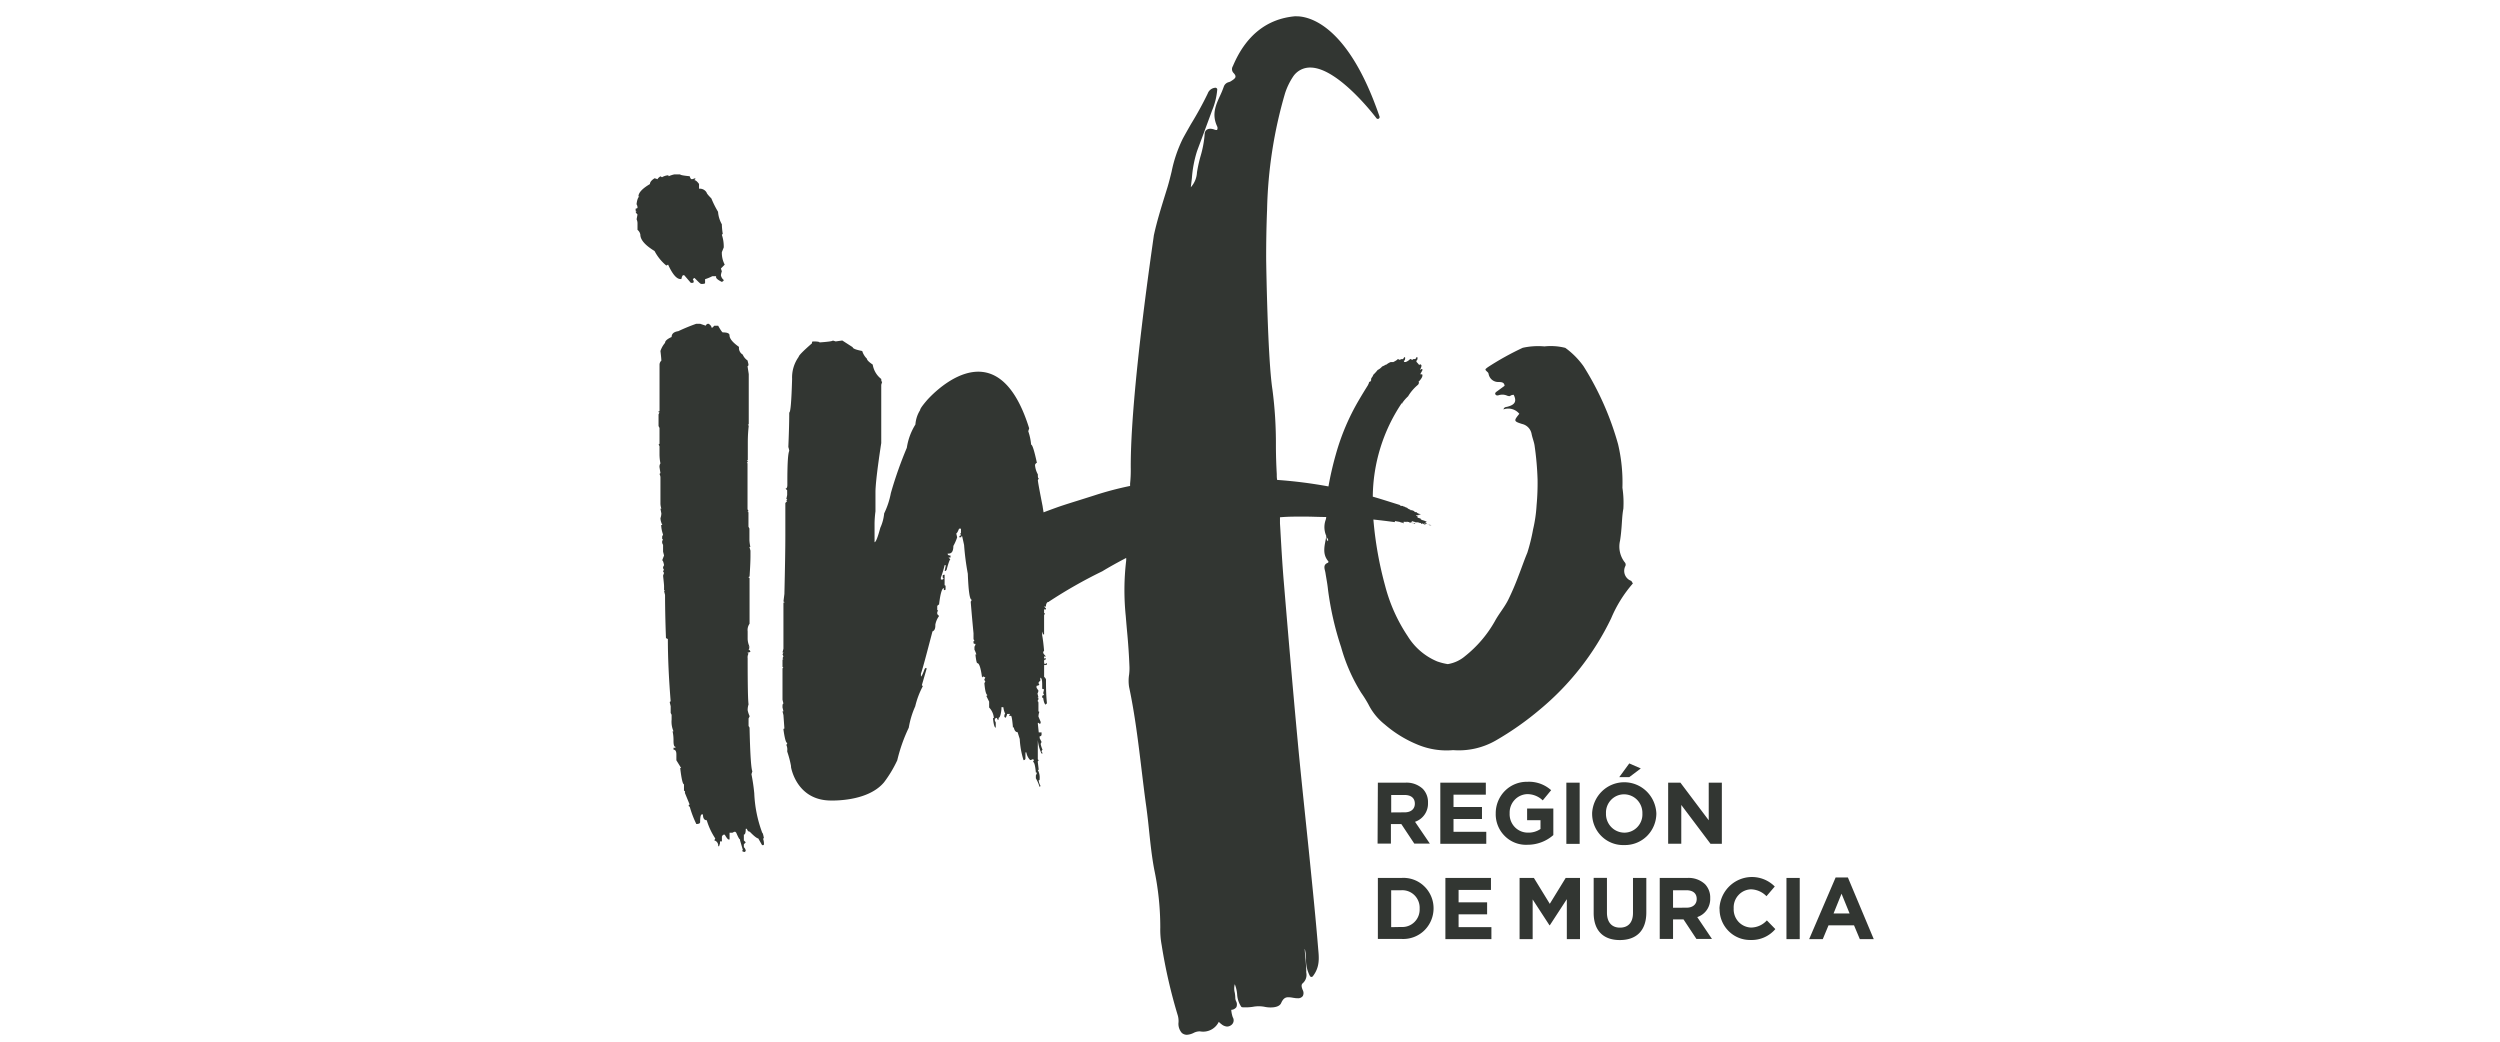 <svg width="96" height="40" fill="none" xmlns="http://www.w3.org/2000/svg"><g clip-path="url(#clip0)" fill="#323632"><path d="M62.626 22.298c.03.016.048.065.077.106-.348.399-.63.852-.836 1.343a10.427 10.427 0 01-2.734 3.497c-.527.446-1.092.843-1.688 1.187a2.85 2.85 0 01-1.646.374 2.876 2.876 0 01-1.31-.19 4.589 4.589 0 01-1.313-.795 2.301 2.301 0 01-.629-.773 4.877 4.877 0 00-.28-.448 6.683 6.683 0 01-.768-1.748c-.24-.72-.408-1.463-.505-2.217-.02-.208-.064-.425-.097-.638-.02-.132-.117-.307.097-.387.011 0 .023-.045.016-.052-.263-.304-.128-.645-.08-.976.018.065 0 .143.062.201.038-.09-.06-.13-.062-.201a.833.833 0 01-.03-.602.352.352 0 00.026-.126c-.281 0-.564-.016-.845-.016-.336 0-.642 0-.93.027v.238l.014.224c.038.671.077 1.363.135 2.044.148 1.775.325 3.873.52 5.967.09.979.194 1.973.294 2.935.062.6.126 1.2.186 1.803.106 1.057.221 2.163.32 3.379.032.338.063.685-.207 1.034a.07.07 0 01-.058.027.073.073 0 01-.053-.034 1.316 1.316 0 01-.15-.671 1.656 1.656 0 00-.047-.372.136.136 0 000 .07c0 .069.013.136.018.203.015.18.03.365.037.55v.082a.425.425 0 01-.132.411c-.06.05-.062.126 0 .27a.245.245 0 010 .223.221.221 0 01-.202.085h-.05l-.127-.018a.996.996 0 00-.174-.02c-.095 0-.193.025-.279.224-.066.148-.281.168-.403.168a1.1 1.1 0 01-.236-.025 1.2 1.2 0 00-.443 0 1.864 1.864 0 01-.409.018.062.062 0 01-.046-.027.948.948 0 01-.153-.474 1.375 1.375 0 00-.09-.385.623.623 0 000 .331c.012.074.02.149.02.224a.437.437 0 00.026.092.266.266 0 01.015.235.257.257 0 01-.197.103 1.097 1.097 0 00.058.284.225.225 0 01-.073.311.27.27 0 01-.146.047.382.382 0 01-.221-.096.562.562 0 01-.096-.087.667.667 0 01-.726.367.52.52 0 00-.242.06.659.659 0 01-.26.072.299.299 0 01-.192-.072.526.526 0 01-.126-.414.822.822 0 00-.024-.24 20.04 20.04 0 01-.624-2.718 3.211 3.211 0 01-.053-.671c0-.753-.078-1.504-.234-2.24-.091-.485-.144-.985-.195-1.466a26.898 26.898 0 00-.106-.918c-.069-.481-.126-.972-.184-1.444-.126-1.046-.256-2.125-.478-3.17a1.522 1.522 0 010-.48c.011-.093.016-.186.014-.28a23.64 23.64 0 00-.093-1.381 57.445 57.445 0 01-.05-.587 9.684 9.684 0 01.016-2.125.88.88 0 000-.105c-.356.186-.65.35-.918.513-.707.343-1.392.733-2.05 1.166v.012a.113.113 0 00-.038 0l-.022.015a.197.197 0 00-.05.161h-.074l.073.072v.038h-.073v.148h.038l-.038.074v.736h-.035l-.038-.11v.148c.024.124.049.32.073.59a.11.11 0 00-.035.073c0 .025.035.074.108.148h-.073v.074h.073v.038a.063.063 0 00-.055.018.064.064 0 00-.018.056c0 .074.013.11.038.11a.101.101 0 01.073-.036v.036c0 .024-.038.035-.11.035v.448c.048.05.072.085.072.11 0 .246 0 .553.038.922-.027 0-.038 0-.038.036-.048 0-.084-.085-.108-.257-.025 0-.038 0-.038-.036v-.038a.104.104 0 01.073-.036l-.035-.074.035-.148c-.049 0-.073-.013-.073-.038v-.145c0-.173-.024-.26-.073-.26v.128c-.024 0-.049.024-.07.074l.035.073a.294.294 0 01-.109.038v.072l.073.112a.289.289 0 01-.037.11l.037.148h-.037l.037.035v.038l-.037.074c.024 0 .037.025.037.074v.296a.031.031 0 00.01.027.031.031 0 00.026.009.614.614 0 00-.036.183l.085.204v.036c0 .024-.014.036-.038.036-.025 0-.025-.036-.07-.036v.036l.035.333h.108v.074a.066.066 0 01-.018.056.063.063 0 01-.055.018v.074l.073.145-.035.074c.015.078.04.153.072.224a.108.108 0 00-.037.074.108.108 0 01.037.074h-.037a1.565 1.565 0 01-.144-.517v.739l.036.036-.036.035v.038l.036.296h-.038a.611.611 0 01.07.37v.024h-.035c.008.08.033.156.073.224l-.037.036a1.649 1.649 0 00-.144-.332v-.11l.035-.073v-.038h-.035c-.025-.271-.062-.405-.11-.405l.037-.074-.038-.036a.268.268 0 01-.108.036.54.54 0 01-.146-.294h-.035v.224a.065.065 0 01-.074.072 3.246 3.246 0 01-.145-.81l-.082-.263c-.073 0-.122-.06-.146-.183h-.036v-.038c-.026-.271-.048-.406-.073-.406h-.073l.036-.073h-.109c-.025.098-.05.147-.073.147l-.035-.038c0-.074.01-.11.035-.11a.79.79 0 01-.073-.257h-.073v.074c-.024.224-.062.331-.108.331v.074h-.038l-.035-.074-.073.036v.074l.035.074v.197c-.048 0-.084-.126-.108-.37h.035a.66.66 0 00-.181-.405v-.224l-.11-.224c.024 0 .037-.01.037-.035-.049-.025-.086-.173-.11-.448l.037-.074a.106.106 0 01-.038-.074l.038-.074-.073-.036h-.016l-.037.036c-.049-.367-.109-.55-.182-.55-.024 0-.048-.113-.073-.334h.036a1.155 1.155 0 00-.073-.184v-.112l.037-.072v-.038c-.048 0-.073-.01-.073-.038v-.071h.036l-.036-.074v-.224a75.588 75.588 0 01-.108-1.216.115.115 0 00.035-.074c-.073 0-.121-.331-.146-.996a9.852 9.852 0 01-.143-1.104l-.073-.332h-.038v.036h-.073a.065.065 0 01.073-.074l-.046-.076h.037V20.3h-.073c-.049.125-.086.183-.108.183l.035.15a1.857 1.857 0 01-.146.332c0 .197-.06.293-.181.293h-.038c0 .052.038.074.11.074v.076h-.079l.073.072c-.024 0-.073.136-.146.407l-.035.036h-.038l.038-.184V21.7h-.038a4.104 4.104 0 01-.146.48v.073h.07l.038-.035-.037-.038v-.074c0-.025.024-.036.073-.036v.405a.033.033 0 01.027.009.034.034 0 01.01.027v.11a.034.034 0 01-.022.036.033.033 0 01-.015.002h-.029v-.074c-.073 0-.135.21-.184.627-.048.024-.07.049-.07.074v.147h.035l-.035.074v.074l.07.074a.81.81 0 00-.143.331v.036c0 .123-.038.197-.11.224-.244.934-.388 1.476-.443 1.623v.11c.022 0 .073-.098.144-.295l.037-.036a.03.03 0 01.034.021c.002.005.002.01.002.015l-.182.627.038.038c-.13.244-.229.505-.292.774a3.32 3.32 0 00-.248.82c-.192.4-.34.82-.442 1.252-.14.3-.31.585-.51.848-.663.79-2.14.694-2.14.694-1.24-.067-1.43-1.283-1.43-1.283v-.038a3.767 3.767 0 00-.145-.553v-.036a.415.415 0 00-.036-.224.115.115 0 00.036-.073c-.05 0-.098-.173-.146-.518 0-.024.013-.035.037-.035l-.037-.518-.036-.145h.036l-.036-.148v-.036c0-.076.011-.112.036-.112l-.036-.148v-1.189a.031.031 0 01.021-.034.032.032 0 01.015-.001l-.036-.038v-.258a.031.031 0 01.021-.035.03.03 0 01.015 0l-.036-.039.036-.074-.036-.074.036-.073h-.036l.036-.146v-1.771h.037c0-.025-.013-.036-.037-.036l.037-.296c.024-1.031.036-1.777.036-2.239v-1.253l.073-.074h-.036l.036-.074h-.036l.033-.157v-.184l-.066-.062c.049 0 .073-.05.073-.148v-.121c0-.687.024-1.081.073-1.18a.72.72 0 00-.035-.148c.022-.515.035-.958.035-1.325.049 0 .085-.43.11-1.292a1.355 1.355 0 01.253-.847c0-.049.17-.223.508-.517 0-.05.014-.074.038-.074.17 0 .254.014.254.038.341-.024.51-.049.51-.073l.11.035.254-.036.4.258c0 .05.122.098.366.146a.692.692 0 00.181.297c0 .05.073.123.221.224.036.22.153.418.328.553 0 .074.013.11.035.11l-.035.112v2.239s-.222 1.402-.222 1.883v.739c-.02.148-.032.298-.035.448v.736c.049 0 .122-.183.221-.553.08-.174.13-.361.148-.553a3.09 3.09 0 00.257-.779c.169-.592.374-1.173.613-1.74a2.35 2.35 0 01.33-.895c.014-.196.076-.386.18-.551 0-.05.087-.173.255-.37 0 0 2.64-3.094 3.933 1.069l-.035.111c.058.167.095.34.11.515.047 0 .12.224.222.701-.025 0-.05.025-.073.074a.87.87 0 00.11.367c0 .101 0 .148.036.148l-.036.074c0 .052.06.38.182.999.013.09.026.168.037.237.306-.116.516-.19.542-.2.283-.098.573-.187.854-.275l.56-.177c.448-.146.905-.267 1.367-.362v-.09c.019-.18.027-.36.026-.542-.03-2.91.885-8.925.885-8.985.113-.524.272-1.037.425-1.532l.104-.335c.057-.193.108-.395.155-.59.088-.437.233-.862.429-1.262.102-.188.208-.374.314-.56.233-.379.448-.77.642-1.171a.336.336 0 01.296-.224.063.063 0 01.05.022.056.056 0 01.02.052c-.023.274-.09.542-.196.795l-.033.09c-.091.252-.186.503-.279.756-.093.253-.181.484-.27.726a4.48 4.48 0 00-.195 1.027l-.042.354a.924.924 0 00.237-.573 5.25 5.25 0 01.14-.63c.08-.268.131-.544.154-.823 0-.19.157-.271.379-.188.022.01.046.014.07.015.027 0 .031 0 .033-.013a.147.147 0 000-.123c-.22-.466-.05-.829.111-1.182.055-.116.104-.235.146-.356a.27.27 0 01.188-.164.363.363 0 00.069-.027c.088-.056.179-.112.188-.174.009-.063-.042-.117-.084-.162a.212.212 0 01-.016-.25c.49-1.167 1.292-1.812 2.374-1.915a.485.485 0 01.073 0c.396 0 1.77.224 2.95 3.211.08.204.16.419.235.638a.072.072 0 01-.033.083.068.068 0 01-.086-.018c-.013-.02-1.465-1.946-2.54-1.946a.778.778 0 00-.663.352c-.13.197-.233.41-.306.636a17.152 17.152 0 00-.69 4.462 45.143 45.143 0 00-.035 1.924c0 .036.053 3.766.24 4.988.094.713.138 1.431.134 2.15 0 .36.013.734.033 1.1 0 .078 0 .154.015.223.66.046 1.318.13 1.97.25.074-.419.17-.834.287-1.244a8.727 8.727 0 01.885-2.078c.117-.2.236-.394.358-.589l-.013-.018h.026v-.013a.171.171 0 01.031-.079h.029c.013-.02.024-.04.038-.058a.11.11 0 01.022-.1.377.377 0 00.06-.11c.06-.057.116-.118.167-.184a.493.493 0 00.17-.132.901.901 0 00.142-.072h.02a.626.626 0 01.166-.098h.1c.104-.052.163-.092.175-.119l.081.036.04-.031a.265.265 0 00.064 0c.02 0 .04-.032.058-.074a.045.045 0 01.04.018c0 .071-.02.112-.04.118h-.016l.02.05h.055a.443.443 0 00.175-.119l.08.036.04-.032a.265.265 0 00.064 0c.02 0 .04-.03.057-.073a.045.045 0 01.023.003.044.044 0 01.017.014c0 .072-.02.113-.04.12h-.015l.024.057a.796.796 0 01.089.103l.057-.022s.025.016.038.054a.418.418 0 01-.049.139v.015h.02l.024-.027h.016s.018 0 .026.025v.014l-.08.15v.015h.072v.016c.022.058-.027.152-.149.277l.027.025a.634.634 0 01-.038.079 1.725 1.725 0 00-.385.447 1.54 1.54 0 00-.22.251v.02h-.03a6.548 6.548 0 00-1.106 3.583c.377.107.724.224 1.049.322l-.013.014.068.02h.049l.015.01h.014v.019h.042l.037.024c.049.014.071.023.071.03 0 .006.033.035.113.062v.018h.049c.06.018.09.031.092.043.003.01 0 0 0 0l.045.033h.048a.16.16 0 00.082.056c.053.016.078.03.075.04h-.07l-.011.016h.015-.015s-.027.016-.078 0h-.015v.016a.273.273 0 01.053.027h.024v.011h-.033v.025h.015v.015s.03.016.087.032c.026 0 .037.022.035.038l.053.027c.06.014.118.036.173.065l-.002.006a.016.016 0 01-.011.008l-.007-.001h-.047a.12.12 0 01.058.043.057.057 0 010 .024h.018s.026.023.084.038h.042c.02.019.042.034.066.047a.103.103 0 00-.044-.024c-.044 0-.069-.018-.078-.032l-.062-.02-.161-.029c.074.028.11.046.106.054h-.013a.02.02 0 00-.018 0 .149.149 0 00-.046-.025h-.016l-.03-.022h-.016a.016.016 0 01-.007.011.014.014 0 01-.006.003h-.023v-.026l-.07-.02v.018c0 .002 0 0 0 0l-.036-.031h-.105c-.011 0-.016 0-.016-.011h-.015l-.03-.014h-.025l-.022-.02h-.016a.048.048 0 01-.013.023h-.013c-.014 0-.02.004-.02.013h-.033s.017.02.055.027h.03v.018h.049v-.016c.038.013.056.025.053.036-.002.011 0 0-.01 0a4.513 4.513 0 00-.2-.045s-.013 0-.022-.02l-.097-.016c0 .016 0 .023-.011.023a.034.034 0 01.01-.016h-.028a.015.015 0 00-.006.002.015.015 0 00-.007.011v-.015h-.075v.07a.148.148 0 00-.027-.032.028.028 0 00-.018 0 .963.963 0 01-.126-.04h-.033.022l-.152-.027a.301.301 0 000 .042 30.811 30.811 0 00-.826-.1c.072.864.224 1.72.454 2.556a6.33 6.33 0 00.863 1.922 2.43 2.43 0 001.132.97c.133.047.269.082.407.104a1.36 1.36 0 00.664-.306 4.588 4.588 0 001.146-1.344c.153-.284.367-.528.513-.822.145-.296.275-.6.39-.909.117-.297.22-.604.342-.895.093-.294.167-.593.221-.896.072-.305.117-.616.135-.93.03-.324.042-.65.038-.975a11.56 11.56 0 00-.117-1.326c-.025-.152-.086-.289-.115-.448a.48.48 0 00-.365-.371c-.323-.103-.323-.12-.104-.39a.548.548 0 00-.61-.168c.03-.094.092-.09.139-.1.303-.075.382-.207.254-.462a.295.295 0 00-.089.018h-.017c-.02.034-.06.047-.144.016a.453.453 0 00-.316-.02c-.056.02-.115.017-.14-.039-.024-.056.053-.096.1-.132l.257-.188c-.014-.145-.129-.14-.222-.147a.371.371 0 01-.256-.08.38.38 0 01-.137-.234.123.123 0 00-.027-.054c-.126-.118-.12-.107 0-.201.43-.28.877-.528 1.34-.744a2.75 2.75 0 01.834-.053c.268-.029.538-.01.799.056.269.194.505.432.699.703a11.329 11.329 0 011.327 2.993c.13.55.186 1.113.168 1.677.04.267.052.537.036.806-.051.265-.051.54-.078.809a5.31 5.31 0 01-.05.419.987.987 0 00.177.823.132.132 0 01.03.144.41.41 0 00.076.482.38.38 0 00.146.09l-.011-.006zm-37.044-12.1l.073-.036c.17.37.327.553.473.553h.036c.023-.098.048-.147.073-.147h.037l.255.295h.035c.049 0 .073-.013.073-.038v-.036l-.035-.073c.004 0 .01 0 .014-.002a.031.031 0 00.021-.035h.038c.146.146.22.225.254.225.097 0 .146-.012.146-.036v-.148a1.54 1.54 0 00.277-.114h.145v.036c0 .049.073.11.222.183.048-.022.073-.049.073-.074a.294.294 0 01-.109-.183.64.64 0 01.036-.148l-.036-.11.146-.148a.974.974 0 01-.11-.479l.073-.183v-.036a1.41 1.41 0 00-.073-.448l.035-.036a2.628 2.628 0 01-.035-.367 1.15 1.15 0 01-.146-.48 3.77 3.77 0 01-.257-.514c-.121-.121-.181-.197-.181-.224a.3.3 0 00-.292-.148v-.183c-.073-.099-.133-.148-.182-.148l.038-.036v-.038l-.11.038h-.034c-.022 0-.049-.038-.07-.112-.244-.025-.366-.047-.366-.072h-.22a1.08 1.08 0 00-.222.072.033.033 0 00-.009-.027.03.03 0 00-.027-.009.555.555 0 00-.22.074l-.06-.036c-.073.052-.109.088-.109.112l-.113-.038c-.119.074-.181.148-.181.224-.292.172-.442.331-.442.48h.035c-.049.024-.086.122-.108.295a.226.226 0 01.035.148l-.07.024v.074l.037.036h-.038c0 .027.025.063.073.112l-.035.183a.362.362 0 01.035.148v.258a.303.303 0 01.109.183c0 .2.183.408.546.63.11.211.26.398.442.55l.005.01zm3.674 21.742a4.876 4.876 0 01-.292-1.476 7.316 7.316 0 00-.108-.736l.035-.11c-.048-.099-.085-.652-.108-1.66a.108.108 0 00-.038-.074v-.295l.038-.074v-.02a1.017 1.017 0 01-.073-.224c0-.076.011-.152.035-.224-.024-.149-.035-.739-.035-1.769a.294.294 0 01.035-.183c-.024 0-.035-.014-.035-.038a.143.143 0 00.108-.036c-.024-.05-.048-.074-.073-.074l.038-.074-.038-.038h.038a.789.789 0 01-.073-.293v-.296a.424.424 0 01.073-.295v-1.733a.035.035 0 00-.01-.029.033.033 0 00-.028-.01.035.035 0 01.01-.027.033.033 0 01.028-.008c.024-.37.035-.627.035-.775v-.224l-.04-.143h.036a1.51 1.51 0 01-.036-.258v-.447l-.037-.072v-.551l-.036-.038h.036a.12.12 0 00-.036-.074v-1.769l-.026-.036a.033.033 0 00.028-.01.033.033 0 00.008-.012.033.033 0 00.001-.016l-.037-.036a.033.033 0 00.028-.009.033.033 0 00.008-.013.033.033 0 00.001-.016v-.671c0-.21.012-.42.036-.627l-.036-.036a.033.033 0 00.034-.023.034.034 0 00.002-.015v-1.908l-.047-.304c.022 0 .036-.025.036-.072l-.036-.148a.496.496 0 01-.183-.224.296.296 0 01-.144-.295c-.243-.173-.365-.318-.365-.448 0-.072-.086-.11-.257-.11-.022 0-.084-.085-.179-.257h-.148l-.07.074h-.038c0-.05-.036-.099-.109-.148h-.037c-.05.024-.071.05-.071.074l-.221-.074h-.146a6.975 6.975 0 00-.69.284c-.17.025-.257.099-.257.224-.168.075-.252.15-.252.224a.941.941 0 00-.177.314c.024.197.035.32.035.371a.206.206 0 00-.07.148v1.769c0 .024-.014.036-.038.036-.025 0 0 .035.037.035l-.037.074v.448l.037.074v.589a.034.034 0 01-.022.037.033.033 0 01-.015.001l.037.074v.331c.002.11.013.22.036.327a.227.227 0 00-.036.148l.036.224-.036.036c.019.035.03.074.036.114v1.032a.696.696 0 00.035.186h-.035l.035.184a.6.6 0 01-.035.183.66.66 0 00.073.26h-.045c.005.125.03.25.073.367l-.035.074v.074a.034.034 0 00.035.038l-.035.065v.074l.035.074v.26l.038.145-.073.186c.024 0 .049.06.073.183l-.038.074a.155.155 0 00.038.112l-.038.036a.107.107 0 00.038.074l-.038.11c.025.224.038.356.038.405v.148l.038.038H25.5l.038.148c0 .447.011 1 .035 1.657l.073.038c0 .712.036 1.51.108 2.395-.024 0-.035.014-.035.038l.035.146v.257l.036.074v.186a.92.92 0 00.073.448h-.036c.027.121.038.245.036.37 0 .149.024.223.073.223v.036h-.073v.074c.073 0 .11.063.11.184v.224l.182.295h-.036c.05.419.098.627.146.627v.224a.031.031 0 00.01.027.03.03 0 00.011.008.03.03 0 00.015 0v.075l.183.447c-.024 0-.037 0-.037.036s.013.036.037.036c.064.232.15.457.255.672.095 0 .146-.025.146-.074 0-.197.024-.296.07-.296h.038c0 .15.049.224.146.224.074.25.184.485.328.701l-.038.074a.201.201 0 01.148.224h.036l.035-.112v-.074h.073v-.183c.023-.05.048-.074.073-.074h.037c.071.123.122.183.144.183h.04v-.257h.108l.073-.038h.04l.036.038c.073.172.121.257.146.257v.038l.108.367-.035.039.073.035h.035l.038-.035a.225.225 0 00-.073-.148v-.11l.073-.076-.073-.072v-.224c.048 0 .073-.074.073-.223h.042c.024.073.06.11.11.11.168.174.28.259.328.259l.146.257h.05a.033.033 0 00.02-.02.034.034 0 00.003-.015v-.038a.616.616 0 00-.038-.184h.038c-.027-.148-.049-.224-.073-.224"/><path d="M52.91 30.054h1.062a.915.915 0 01.664.238.732.732 0 01.199.537.736.736 0 01-.498.728l.569.837h-.597l-.498-.75h-.4v.75h-.512l.011-2.34zm1.03 1.14c.247 0 .39-.134.39-.331 0-.224-.152-.336-.402-.336h-.506v.671l.517-.004zm1.368-1.14h1.748v.46h-1.241v.476h1.093v.46h-1.093v.492h1.258v.459h-1.765v-2.347zm2.128 1.18a1.219 1.219 0 01.355-.867 1.188 1.188 0 01.862-.346c.333-.017.66.098.911.322l-.323.392a.846.846 0 00-.606-.24.693.693 0 00-.48.228.71.71 0 00-.184.505.712.712 0 00.192.527.696.696 0 00.512.218.807.807 0 00.48-.14v-.337h-.514v-.447h1.007v1.018a1.497 1.497 0 01-.991.372 1.15 1.15 0 01-.87-.332 1.175 1.175 0 01-.351-.873m3.223-1.18h-.511v2.35h.511v-2.35zm.478 1.18c.014-.322.15-.626.38-.849a1.226 1.226 0 011.708 0c.23.223.365.527.379.85a1.228 1.228 0 01-.364.872 1.202 1.202 0 01-.873.343 1.18 1.18 0 01-.869-.34 1.204 1.204 0 01-.36-.869v-.007zm1.931.007a.724.724 0 00-.196-.52.705.705 0 00-.505-.219.687.687 0 00-.503.215.704.704 0 00-.194.517.723.723 0 00.197.52.706.706 0 00.507.22.686.686 0 00.502-.216.703.703 0 00.192-.517zm-.504-1.926l.442.193-.442.334h-.385l.385-.527zm1.493.739h.471l1.087 1.445v-1.445h.504v2.347h-.436l-1.122-1.491v1.49h-.504v-2.346zM52.91 33.713h.905a1.144 1.144 0 01.868.313 1.17 1.17 0 01.366.856 1.188 1.188 0 01-.366.857 1.158 1.158 0 01-.868.316h-.905v-2.342zm.905 1.883a.657.657 0 00.503-.193.672.672 0 00.196-.508.68.68 0 00-.193-.513.663.663 0 00-.506-.197h-.394v1.418l.394-.007zm1.688-1.883h1.75v.46H56.01v.476h1.095v.461H56.01v.493h1.26v.459h-1.767v-2.349zm2.849 0h.55l.61.994.61-.994h.55v2.349h-.506v-1.534l-.653 1.003H59.5l-.646-.992v1.523h-.502v-2.349zm2.845 1.341v-1.343h.51v1.33c0 .38.189.58.5.58.313 0 .5-.193.5-.565v-1.343h.512v1.325c0 .713-.394 1.06-1.018 1.06s-1.004-.352-1.004-1.044m2.537-1.341h1.062a.917.917 0 01.677.24.735.735 0 01.199.535.734.734 0 01-.127.449.72.72 0 01-.371.279l.566.84h-.597l-.496-.751h-.402v.75h-.511v-2.342zm1.029 1.142c.247 0 .391-.134.391-.334 0-.224-.153-.336-.403-.336h-.506v.672l.517-.002zm1.264.04c.009-.245.088-.482.228-.683.14-.2.334-.355.559-.445a1.233 1.233 0 011.337.275l-.319.372a.858.858 0 00-.595-.264.681.681 0 00-.483.225.697.697 0 00-.18.507.707.707 0 00.179.509.691.691 0 00.484.227.826.826 0 00.61-.275l.326.334a1.191 1.191 0 01-.951.418 1.158 1.158 0 01-.848-.347 1.185 1.185 0 01-.342-.86m3.08-1.175H68.6v2.349h.51v-2.349zm1.375-.018h.472l.993 2.367h-.535l-.222-.529h-.98l-.22.529h-.523l1.016-2.367zm.538 1.384l-.31-.761-.307.76h.617z"/></g><defs><clipPath id="clip0"><path fill="#fff" transform="translate(.943)" d="M0 0h94.472v39.999H0z"/></clipPath></defs></svg>